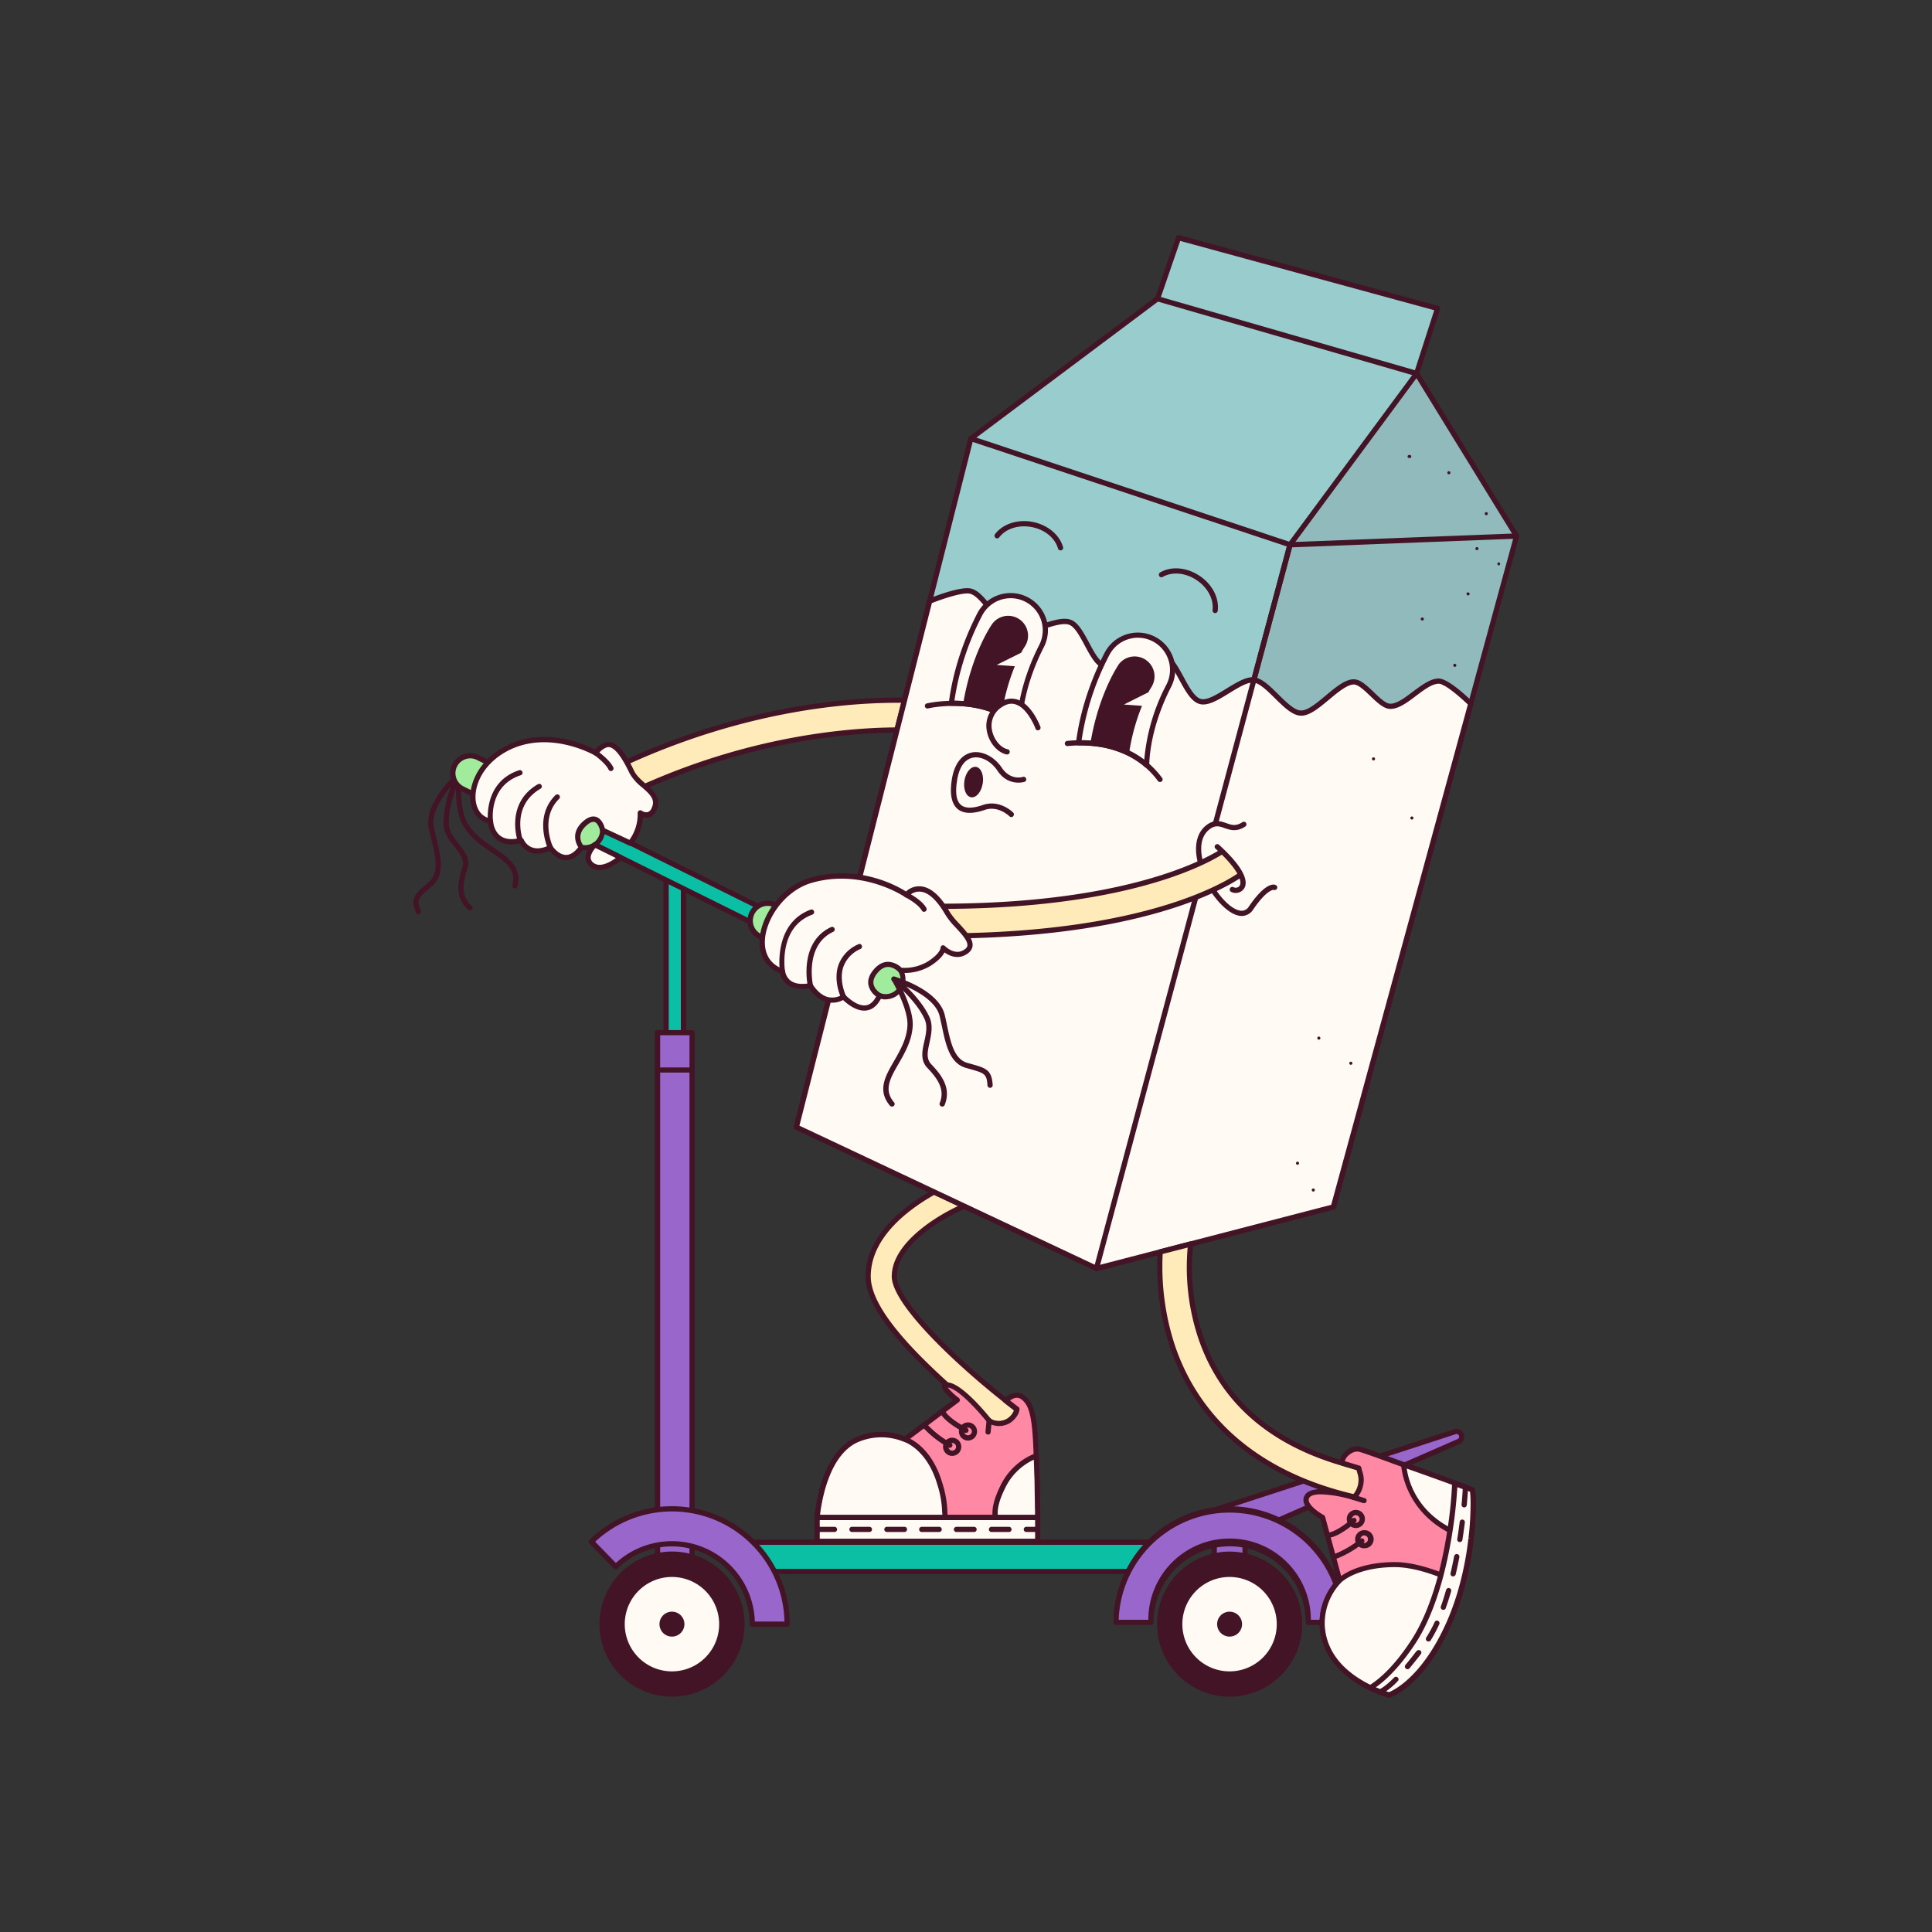 <svg xmlns="http://www.w3.org/2000/svg" width="3000" height="3000" fill="none"><rect width="100%" height="100%" fill="#333333" stroke="none"/><path fill="#FFEAB9" d="M1572.5 2229.1c-4.4 0-8.6-1.4-12.1-4-2.2-1.6-52.5-39.3-103.8-87-73.1-67.6-108.6-118.8-108.6-156 0-93 132.7-146.4 138.4-148.6a20.3 20.3 0 1 1 15 37.8c-31.4 12.5-112.8 56.6-112.8 110.9 0 44.1 114.7 149.6 196 210.4a20.3 20.3 0 0 1-12.1 36.6Z"/><path fill="#431426" d="M1572.5 2233.2c-5.3 0-10.4-1.7-14.6-4.9-2-1.5-52.6-39.4-104-87.2-74-68.6-110-120.6-110-159 0-95.8 135.4-150.2 141-152.4a24.4 24.4 0 1 1 18 45.3c-30.7 12.2-110.2 55-110.2 107.1 0 38.3 100.9 137.4 194.4 207.2a24.3 24.3 0 0 1-14.6 43.9ZM1494 1836c-2 0-4 .4-6 1.1-5.5 2.2-135.9 54.6-135.9 144.9 0 36 35.2 86 107.4 153 51 47.6 101.3 85.2 103.4 86.7a16.2 16.2 0 0 0 19.4-26c-76.4-57-197.6-165.6-197.6-213.7 0-56.6 83.2-102 115.2-114.6a16.2 16.2 0 0 0-6-31.4Z"/><path fill="#FF89A4" d="M1611.3 2356.3h-342.5c3.3-32.5 16.3-99.2 60.6-120a94.8 94.8 0 0 1 75.8-1.3l29.8-22.4 5.2-3.9 23.2-17.5 22.8-17.2s-31.1-23.8-15.1-23.4c21.3.5 61.9 56.8 61.9 56.8s15.7 7.2 31-.2c6.5-3.2 14.2-12 14.9-19l-16-13.5c7.1-4.5 16-20 32.6 2.9 10.5 14.3 12 45.1 13.4 83.1l.5 14.3c0 2 0 4 .3 6l.3 10.1v6.8c.3 8 .5 37.4.7 44.7l.1 5.1c.2 1.7 0 2.7.2 4.2l.3 4.4Z"/><path fill="#431426" d="M1611.3 2360.4h-342.5a4 4 0 0 1-3.9-2.8c-.1-.5-.2-1.1-.1-1.7 3-29.6 15.1-100.8 62.9-123.3a98.2 98.2 0 0 1 77-2.2l74.9-56.4c-12.9-10.4-18.5-18.2-16.8-23 .7-2.1 2.7-4.6 8.3-4.4 22 .5 61.2 48.7 67.6 56.6a25.3 25.3 0 0 0 23.5.5c5.6-3 10-7.8 12.2-13.7l-15.8-12.3a4 4 0 0 1 .3-6.6l2-1.4c7.5-5 23-15.5 38 5.4 10.8 15.2 12.6 44.8 14.1 85v.4l.5 14.3c0 2 0 4 .3 6v.3c0 3.3.2 6.6.3 9.8l.2 6.8c.2 4.9.3 17.5.5 28.5l.2 16.3.1 5.1c.2 1.6 0 2.9.2 4.2v4.4a4 4 0 0 1-1.2 3 4 4 0 0 1-2.8 1.2Zm-338-8.1h333.9V2347.7c0-1.6 0-3.2-.2-4.9 0-3 0-9.4-.2-16.5l-.4-28.4-.3-6.8-.3-9.8v-.3l-.2-6-.5-13.8v-.6c-1.4-37.6-3.2-67.5-12.6-80.8-9.5-13.4-17.2-9.7-24.2-5.2l13.3 10.3a4 4 0 0 1 1.5 3.6c-.8 9.1-9.5 18.7-17.1 22.4a33.3 33.3 0 0 1-32-1.4c-.4-.3-.8-.5-1-.9-11.7-14.7-45.1-52.8-61.3-54 5.1 6 10.9 11.5 17.2 16.1a4 4 0 0 1 1.6 3.3 4 4 0 0 1-1.6 3.2l-81 61a4 4 0 0 1-2 .9 4 4 0 0 1-2.2-.4 91.6 91.6 0 0 0-72.3 1.2c-42.8 20-55 86.3-58 112.4Z"/><path fill="#FFFAF4" d="M1467.8 2356.3h-199c3.3-32.4 16.3-99.2 60.6-120a94.6 94.6 0 0 1 75.8-1.3s31 13 54.2 68.8c4 9.8 6.7 42 8.4 52.5Z"/><path fill="#431426" d="M1467.8 2360.4h-199a4 4 0 0 1-3.9-2.8c-.1-.5-.2-1.1-.1-1.7 3-29.6 15.1-100.8 62.9-123.3a98.1 98.1 0 0 1 79.1-1.3c5 1.6 39.8 15 56.4 71.4 4.6 14.2 7.3 29 7.9 44 0 3 .3 6 .7 9a4 4 0 0 1 0 1.7 4 4 0 0 1-4 3Zm-194.5-8.1h190c0-1.7-.3-3.4-.4-5.2-.5-14.3-3-28.5-7.5-42.1-16.2-54.9-51-66-51.4-66l-1-.4a91.5 91.5 0 0 0-72 1.3c-42.4 20-54.5 86.3-57.7 112.4ZM1499.9 2225c-.7 0-1.3-.1-2-.4-34.4-18.2-38.2-30.4-38.6-32.7a4 4 0 0 1 3.3-4.6c1-.2 2 0 3 .6a4 4 0 0 1 1.7 2.4c.2.5 3.9 10.9 34.5 27.1a4 4 0 0 1 2 4.6 4 4 0 0 1-1.4 2.2c-.7.6-1.6.9-2.5.9ZM1475 2248.2c-.8 0-1.4-.2-2-.5a153.9 153.9 0 0 1-41.1-32.5 4 4 0 0 1-1-3 4 4 0 0 1 4.4-3.7c.5 0 1 .2 1.5.4.5.3 1 .6 1.3 1a148.5 148.5 0 0 0 38.8 30.6 4 4 0 0 1 1.6 5.4 4.2 4.2 0 0 1-3.6 2.3Z"/><path fill="#FFFAF4" d="M1611.3 2356.3h-65c3.1-10.4 7-41 11.4-49a101.5 101.5 0 0 1 51-46.6h.2l.5 14.3c0 2 0 4 .2 6 0 3.3.3 6.7.4 10v6.8c.3 8 .5 37.4.7 44.8l.1 5 .1 4.3c.2 1.4.4 3 .4 4.4Z"/><path fill="#431426" d="M1611.3 2360.4h-65.7a4 4 0 0 1-4-3.4c-2.2-13.3 1.7-29.8 12.5-51.4a101 101 0 0 1 52.6-48.5l.5-.2.4-.2a4 4 0 0 1 3.7.6c.5.4 1 .9 1.3 1.5.2.5.4 1 .4 1.6l.5 14.3c0 2 0 4 .3 6v.3c0 3.3.2 6.6.3 9.8l.2 6.9c.2 4.8.3 17.4.5 28.5l.2 16.2.1 5.1c.2 1.6 0 2.9.2 4.2v4.5a4 4 0 0 1-1.2 2.9c-.3.4-.8.7-1.3 1-.4.2-1 .3-1.5.3Zm-62-8.1h57.9V2347.7c0-1.6 0-3.2-.2-4.9 0-3 0-9.4-.2-16.5l-.4-28.4-.3-6.8-.3-9.8v-.3l-.2-6-.3-8.4a92.6 92.6 0 0 0-43.8 42.6c-9.1 18.2-13 32-12.2 43ZM1503.1 2236.9a14 14 0 1 1 0-28.2 14 14 0 0 1 0 28.2Zm0-20a6 6 0 0 0-5.6 4 5.8 5.8 0 0 0 .4 4.6 5.9 5.9 0 0 0 5.7 3.2 5.8 5.8 0 0 0 4-2.1 5.8 5.8 0 0 0 1.5-4.3 6 6 0 0 0-2.1-4 5.7 5.7 0 0 0-3.9-1.5ZM1478.7 2260.7a14.1 14.1 0 0 1-9.4-24.8 14.2 14.2 0 0 1 14.5-2.4 14.1 14.1 0 0 1-5.1 27.2Zm0-20a5.8 5.8 0 0 0-4.5 2c-.5.7-1 1.4-1.2 2a6 6 0 0 0 .4 4.6 6 6 0 0 0 3.5 3 6 6 0 0 0 4.5-.4 6 6 0 0 0-2.7-11.3ZM1534.3 2227.5h-.5c-.5 0-1-.2-1.5-.4a4 4 0 0 1-2-2.4l-.1-1.6 1.7-17.4a4 4 0 0 1 1.4-2.7 4.2 4.2 0 0 1 3-1 4.2 4.2 0 0 1 2.8 1.5l.7 1.4c.2.5.3 1 .2 1.6l-1.7 17.4a4 4 0 0 1-4 3.7Z"/><path fill="#FFFAF4" d="M1611.3 2356.3h-342.5v37h342.5v-37Z"/><path fill="#431426" d="M1611.3 2397.4h-342.5a4 4 0 0 1-4-4v-37a4 4 0 0 1 4-4.1h342.5a4 4 0 0 1 4 4v37a4 4 0 0 1-4 4Zm-338.4-8.1h334.4v-28.9h-334.4v28.9Z"/><path fill="#431426" d="M1611.3 2378.9h-17.6a4 4 0 0 1 0-8.1h17.6a4 4 0 0 1 0 8.1Zm-44.7 0h-27a4 4 0 0 1 0-8.1h27a4.1 4.1 0 0 1 4.1 4 4 4 0 0 1-4 4.1Zm-54.1 0h-27a4 4 0 0 1-3-7 4 4 0 0 1 3-1.1h27a4 4 0 0 1 0 8.1Zm-54.2 0h-27a4 4 0 0 1 0-8.1h27a4 4 0 0 1 0 8.1Zm-54.1 0h-27a4 4 0 0 1 0-8.1h27a4 4 0 0 1 2.9 7 4 4 0 0 1-3 1.1Zm-54.2 0h-27a4.1 4.1 0 0 1-4.1-4 4 4 0 0 1 4-4.1h27.1a4 4 0 0 1 0 8.1Zm-54.1 0h-27.1a4 4 0 0 1-2.9-7 4 4 0 0 1 2.9-1.1h27a4 4 0 0 1 0 8.1Z"/><path fill="#FFEAB9" d="M971.6 1232.5a23 23 0 0 1-9.8-43.9c260.4-122.4 473.2-100.1 482.2-99.1a23 23 0 0 1-5.2 45.8c-2.5-.3-209.7-21.5-457.5 95a23 23 0 0 1-9.7 2.2Z"/><path fill="#431426" d="M971.6 1236.5a27 27 0 0 1-11.5-51.5c261.6-123 475.5-100.5 484.4-99.5a27.2 27.2 0 0 1 21.6 40.5 27.1 27.1 0 0 1-27.8 13.3c-2-.3-208.5-21.4-455.3 94.8a27.1 27.1 0 0 1-11.4 2.4Zm420.7-145.2c-79.3 0-241.5 13-428.8 101a19 19 0 1 0 16.2 34.3c248.8-117 457.6-95.7 459.6-95.4a19 19 0 0 0 4.3-37.5c-17-1.7-34.2-2.5-51.3-2.4Z"/><path fill="#9CC" d="m2355 832.4-67.8 248.1-216.8 793.6-367.8 95.5-466.1-219.4 207-816.9 64-252.4 290-217.1L1830 369 2232.3 479l-32.5 101 155.1 252.4Z"/><path fill="#431426" d="M1702.6 1973.7c-.6 0-1.2-.2-1.7-.4l-466.1-219.5a4 4 0 0 1-2.2-4.6l271-1069.3a4 4 0 0 1 1.5-2.2L1794 461.3l32.2-93.5a4 4 0 0 1 4.9-2.7L2233.4 475a4 4 0 0 1 2.7 5.1l-32 99.2 154.2 250.9a4 4 0 0 1 .5 3.1l-284.4 1041.9a4.2 4.2 0 0 1-3 2.9l-367.8 95.6h-1Zm-461.3-225.8 461.7 217.4 364.1-94.5L2350.6 833l-154.4-251a4 4 0 0 1-.4-3.3l31.3-97-394.5-107.6-31.3 91a4 4 0 0 1-1.5 2l-288.7 216.2L1241.3 1748Z"/><path fill="#431426" d="M1702.6 1973.7h-1a4.1 4.1 0 0 1-3-5l300.6-1123.9c.1-.5.4-1 .7-1.4l193-261-396.7-114.6a4 4 0 1 1 2.3-7.8L2200.9 576a4 4 0 0 1 2.7 2.6 4 4 0 0 1-.6 3.8l-196.1 265.3-300.4 1122.9a4 4 0 0 1-4 3Z"/><path fill="#431426" d="M2003.2 850a4 4 0 0 1-1.3-.2l-495.7-165a4 4 0 1 1 2.7-7.7l494.9 164.7 351-13.5a4 4 0 0 1 .3 8.1L2003.4 850h-.2Z"/><path fill="#431426" d="m2199.8 580-196.6 265.8-300.6 1123.8 367.8-95.5L2355 832.4 2199.8 580Z" opacity=".1"/><path fill="#FFFAF4" d="M2283.8 1092.8 2070.4 1874l-367.8 95.5-466.1-219.4 207-816.9s48.1-19.7 64-15.3c22 6 43.6 56.5 65.3 63.3 21.8 6.8 68.1-23.2 89.2-15 19.6 7.8 31.7 59.3 51.4 67 22 8.8 71.6-24 93.8-15.4 21.2 8 34.6 65.4 56.6 71.2 22 5.9 61-36 83.2-33.3 22.3 2.7 50.4 50.5 72.6 51.4 24 1 59-49.2 83.1-48.4 16.9.6 39 37.4 55.8 38 23.2.7 52.6-39.6 75.8-39.2 14.4.3 49.5 35.2 49.5 35.2Z"/><path fill="#431426" d="M1702.6 1973.7c-.6 0-1.2-.2-1.7-.4l-466.1-219.5a4 4 0 0 1-2.2-4.6l207-816.9a4 4 0 0 1 .9-1.6 4 4 0 0 1 1.5-1c5-2.1 49.9-20.2 66.6-15.6 12.4 3.4 23.5 18 35.2 33.3 10.2 13.3 20.7 27.1 30.2 30 9.5 3 25.4-2.4 41-7.6 18.7-6.1 36.3-12 48.4-7.2 11.2 4.4 19.2 19.5 27.8 35.4 7.4 14 15.1 28.3 23.5 31.7 9.8 3.8 27.3-2.1 44.3-7.9 19-6.4 37-12.4 49.5-7.7 11.7 4.6 20.3 20.3 29.4 37 8.4 15.6 17.2 31.6 26.8 34.2 9.7 2.5 25-7 40-16.3 15.8-9.6 30.6-18.7 42.8-17.3 12 1.4 24.6 13.7 37.7 26.7 12.2 12 24.7 24.4 34.5 24.8 10.5.6 25-11.6 38.9-23.2 15.8-13.2 30.7-25.7 44.2-25.2 10 .4 20 10 30.5 20 8.6 8.3 18.3 17.7 25.2 17.9 10.3.4 23.1-9.4 35.5-18.8 13.6-10 27.3-20.5 40.3-20.3 15.6.3 48.7 32.5 52.3 36.3.5.5.9 1.1 1 1.8.3.7.3 1.4 0 2.1l-213.2 781.4a4 4 0 0 1-3 2.8l-367.8 95.7h-1Zm-461.3-225.8 461.7 217.4 364.1-94.5 212.2-776.8c-13.6-13-36.1-32.2-45-32.3-10.2-.2-23 9.4-35.3 18.7-13.5 10.3-27.6 20.8-40.6 20.4-10-.3-20-9.9-30.6-20-8.6-8.2-18.3-17.6-25.2-17.9-10.2-.3-24.7 11.7-38.6 23.3-15.9 13.2-30.8 25.8-44.5 25.1-13-.6-26-13.5-39.8-27-11.6-11.5-23.6-23.3-33-24.4-9.5-1-23.7 7.7-37.5 16.2-17.2 10.6-33.5 20.6-46.4 17.1-13-3.4-22.2-20.3-31.9-38-8.1-14.8-16.2-29.9-25.1-33.4-9.7-3.7-27.1 2.2-44 7.9-19.3 6.4-37.4 12.5-49.9 7.6-11.2-4.4-19.2-19.5-27.7-35.3-7.5-14-15.2-28.4-23.7-31.7-9.3-3.7-26.3 1.9-42.7 7.3-17.7 5.9-34.3 11.4-46 7.7-11.8-3.7-22.8-17.8-34.3-32.8-10.4-13.7-21.2-27.8-31-30.5-11.4-3-45.1 8.8-59.5 14.5L1241.3 1748Z"/><path fill="#431426" d="M2038.8 1850.2a2.4 2.4 0 1 0 0-4.7 2.4 2.4 0 0 0 0 4.7ZM2047.9 1614.4a2.4 2.4 0 1 0 0-4.8 2.4 2.4 0 0 0 0 4.8ZM2097.6 1653.4a2.4 2.4 0 1 0 0-4.8 2.4 2.4 0 0 0 0 4.8ZM2014.3 1808.6a2.4 2.4 0 1 0 0-4.7 2.4 2.4 0 0 0 0 4.7ZM2192.4 1272.6a2.4 2.4 0 1 0 0-4.8 2.4 2.4 0 0 0 0 4.8ZM2132.8 1180.8a2.4 2.4 0 1 0 0-4.8 2.4 2.4 0 0 0 0 4.8ZM2241.4 1063.8c1.3 0 2.3-1 2.3-2.4a2.4 2.4 0 1 0-2.3 2.4ZM2279.6 924.6a2.4 2.4 0 1 0 0-4.8 2.4 2.4 0 0 0 0 4.8ZM2327 878a2.4 2.4 0 1 0 0-4.8 2.4 2.4 0 0 0 0 4.7ZM2208.5 963.6a2.4 2.4 0 1 0 0-4.8 2.4 2.4 0 0 0 0 4.8ZM2259 1035.5a2.4 2.4 0 1 0 0-4.8 2.4 2.4 0 0 0 0 4.8ZM2188.6 711.2a2.4 2.4 0 1 0 0-4.7 2.4 2.4 0 1 0 0 4.7ZM2249.8 736.5a2.4 2.4 0 1 0 0-4.8 2.4 2.4 0 0 0 0 4.8ZM2307.9 800a2.4 2.4 0 1 0 0-4.8 2.4 2.4 0 0 0 0 4.8ZM2293.4 854.3a2.4 2.4 0 1 0 0-4.8 2.4 2.4 0 0 0 0 4.8ZM1702.6 1973.7h-1a4 4 0 0 1-1.5-.8 4 4 0 0 1-1.5-2.7v-1.5l300.6-1123.9a4 4 0 0 1 5-2.9 4 4 0 0 1 2.9 5l-300.6 1123.9a4 4 0 0 1-3.9 2.9ZM649.6 1419.5a4 4 0 0 1-3.7-2.5c-9-22-1.8-28.4 15.9-44l4.6-4c15.9-14.1 9.8-39.3 3.3-66-1.3-5.3-2.7-10.7-3.9-16.3-8.4-39.5 41.7-85 43.8-87a4 4 0 0 1 5.2-.2 4 4 0 0 1 1.2 5c-.2.5-20.2 42.2-19.1 75 .4 11.5 8 21 15.2 30.4 9.2 11.6 18.7 23.6 13.6 39.1-7.8 23.8-9.7 42.7 6.2 57.4a4.1 4.1 0 0 1 1.7 2.9 4 4 0 0 1-7.1 3c-20.2-18.6-16-42.6-8.5-65.8 3.7-11.3-3.7-20.7-12.3-31.6-7.7-9.8-16.5-21-17-35a169 169 0 0 1 11.6-58.7c-13.7 16-31.3 41.7-26.6 63.8l3.8 16.2c6.8 27.8 13.8 56.5-5.7 73.9l-4.7 4.1c-17.4 15.3-20.6 18-13.7 34.7a4 4 0 0 1-2.2 5.4c-.5.2-1 .2-1.6.2Z"/><path fill="#431426" d="m799.6 1379.6-1-.1a4 4 0 0 1-3-5c6.4-24.4-10.8-36.1-32.5-51-16.2-11.2-35-23.8-45.6-44.5-13-25-9.3-74.5-9.1-76.5a4 4 0 0 1 4.3-3.8 4 4 0 0 1 3.7 4.4c0 .5-3.7 49.3 8.1 72.2 9.8 18.8 26.7 30.3 43 41.5 22.5 15.4 43.7 29.8 36 59.8a4.1 4.1 0 0 1-4 3Z"/><path fill="#0BBFA4" d="M1800.8 2394.6h-644v45.6h644v-45.6ZM1061.3 1356.3h-27v328.9h27v-328.9Z"/><path fill="#431426" d="M1061.3 1689.3h-27a4 4 0 0 1-4-4v-329a4 4 0 0 1 4-4h27a4 4 0 0 1 4 4v328.9c0 .5 0 1-.2 1.5s-.5 1-.9 1.4a4 4 0 0 1-3 1.2Zm-22.9-8h18.8v-321h-18.8v321Z"/><path fill="#96C" d="M1074.6 1603.4H1021v829.1h53.6v-829Z"/><path fill="#431426" d="M1074.7 2436.7H1021a4 4 0 0 1-2.9-1.2 4 4 0 0 1-1.2-3v-829a4 4 0 0 1 4-4h53.8a4 4 0 0 1 4 4v829a4 4 0 0 1-2.5 3.8 4 4 0 0 1-1.5.3Zm-49.6-8.2h45.5v-821h-45.5v821ZM1800.8 2444.2h-644a4 4 0 0 1-4.2-4v-45.6a4 4 0 0 1 4.1-4h644.1a4 4 0 0 1 4 4v45.6a4 4 0 0 1-4 4Zm-640-8h636v-37.4h-636v37.3Z"/><path fill="#96C" d="m1907 2394.6-17-51.5 369.2-120a8 8 0 0 1 9.8 4.7 8.1 8.1 0 0 1-3.8 10.3l-358.1 156.5Z"/><path fill="#431426" d="M1907 2398.8c-.5 0-1-.2-1.6-.4a4.3 4.3 0 0 1-2.2-2.4l-17-51.5a4 4 0 0 1 1.3-4.4c.4-.3.9-.6 1.4-.7l369-120a12.1 12.1 0 0 1 15 7 12.3 12.3 0 0 1-5.8 15.5l-358.3 156.5c-.5.2-1.1.3-1.7.3Zm-11.8-53 14.3 43.4 354.1-154.8c.5-.2.9-.5 1.2-.9a3.7 3.7 0 0 0 .6-4.2c-.1-.5-.4-1-.8-1.3a3.8 3.8 0 0 0-4.2-1l-365.2 118.9Z"/><path fill="#96C" d="M1933.3 2368.3h-47.9v66.5h48v-66.5Z"/><path fill="#431426" d="M1933.3 2438.8h-47.9a4 4 0 0 1-4-4v-66.5a4.1 4.1 0 0 1 4-4h48c1 0 2 .3 2.8 1.1a4 4 0 0 1 1.2 2.9v66.5a4 4 0 0 1-4 4Zm-43.8-8h39.8v-58.5h-39.8v58.4Z"/><path fill="#431426" d="M1909.3 2630.5a108.5 108.5 0 1 0 0-217 108.5 108.5 0 0 0 0 217Z"/><path fill="#431426" d="M1909.4 2634.6a112.6 112.6 0 1 1 0-225.3 112.6 112.6 0 0 1 0 225.3Zm0-217.1a104.4 104.4 0 1 0 0 208.8 104.4 104.4 0 0 0 0-208.8Z"/><path fill="#96C" d="M2085.7 2519.2h-54.1a122 122 0 0 0-209.3-87.5 122.3 122.3 0 0 0-35.1 87.5H1733a176.3 176.3 0 0 1 352.7 0Z"/><path fill="#431426" d="M2085.7 2523.3h-54.1a4.1 4.1 0 0 1-4.1-4 118 118 0 1 0-236.3 0 4 4 0 0 1-4 4H1733a4 4 0 0 1-4-4 180.4 180.4 0 0 1 360.8 0 4 4 0 0 1-4.1 4Zm-50.2-8.1h46a172.3 172.3 0 0 0-344.4 0h46a126.2 126.2 0 0 1 252.4 0Z"/><path fill="#FFFAF4" d="M1909.3 2599.3a77.3 77.3 0 1 0 0-154.7 77.3 77.3 0 0 0 0 154.7Z"/><path fill="#431426" d="M1909.4 2603.3a81.4 81.4 0 1 1-.3-162.8 81.4 81.4 0 0 1 .3 162.8Zm0-154.6a73.3 73.3 0 1 0-.3 146.6 73.3 73.3 0 0 0 .3-146.6Z"/><path fill="#431426" d="M1909.3 2541.3a19.3 19.3 0 1 0 0-38.7 19.3 19.3 0 0 0 0 38.7ZM1043.4 2630.5a108.5 108.5 0 1 0 0-217 108.5 108.5 0 0 0 0 217Z"/><path fill="#431426" d="M1043.5 2634.6a112.7 112.7 0 1 1 0-225.4 112.7 112.7 0 0 1 0 225.4Zm0-217.1a104.4 104.4 0 1 0-.2 208.9 104.4 104.4 0 0 0 .2-209Z"/><path fill="#96C" d="M1222.3 2522H1168a124.5 124.5 0 0 0-211.8-89.2l-37.9-38.7a178.7 178.7 0 0 1 303.8 127.8Z"/><path fill="#431426" d="M1222.3 2526H1168a4 4 0 0 1-2.9-1.2 4.1 4.1 0 0 1-1.2-2.9 120.6 120.6 0 0 0-205-86.2 4 4 0 0 1-5.7 0l-37.9-38.8a4 4 0 0 1-.9-4.4c.2-.5.5-1 .9-1.3a182.9 182.9 0 0 1 311 130.7c0 1.1-.5 2.2-1.3 3a4 4 0 0 1-2.8 1.1Zm-50.2-8.1h46A174.7 174.7 0 0 0 924.2 2394l32.1 33a128.8 128.8 0 0 1 215.8 90.8Z"/><path fill="#FFFAF4" d="M1043.4 2599.3a77.3 77.3 0 1 0 0-154.7 77.3 77.3 0 0 0 0 154.7Z"/><path fill="#431426" d="M1043.4 2603.3a81.4 81.4 0 1 1 0-162.8 81.4 81.4 0 0 1 0 162.8Zm0-154.6a73.3 73.3 0 1 0 0 146.6 73.3 73.3 0 0 0 0-146.6Z"/><path fill="#431426" d="M1043.4 2541.3a19.3 19.3 0 1 0 0-38.7 19.3 19.3 0 0 0 0 38.7Z"/><path fill="#0BBFA4" d="M1375.1 1534.3c-2 0-4.1-.5-6-1.5l-632.5-314a13.6 13.6 0 0 1 12-24.4l632.6 314a13.5 13.5 0 0 1-6 25.7v.2Z"/><path fill="#431426" d="M1375.1 1538.3c-2.7 0-5.4-.6-7.8-1.8l-632.5-314.1a17.6 17.6 0 0 1-8-23.6 17.6 17.6 0 0 1 23.8-7.7l632.4 314.1a17.6 17.6 0 0 1-7.8 33.4v-.3Zm-632.4-341.1a9.5 9.5 0 0 0-4.2 18l632.4 314a9.5 9.5 0 0 0 8.5-17l-632.5-314c-1.3-.6-2.8-1-4.2-1Z"/><path fill="#A1EB9D" d="M1375.1 1547.8a27 27 0 0 1-12-2.8l-183.3-91a27.1 27.1 0 0 1 24-48.5l183.4 91a27 27 0 0 1-12 51.4ZM908.7 1316.3a27 27 0 0 1-12-2.8L718 1224.8a27 27 0 1 1 24-48.5l178.5 88.6a27 27 0 0 1-12 51.5v-.1Z"/><path fill="#431426" d="M1375.1 1551.9a31 31 0 0 1-13.8-3.3l-183.3-91a31.1 31.1 0 1 1 27.7-55.8l183.3 91a31.2 31.2 0 0 1-13.9 59ZM1192 1406.7a22.8 22.8 0 0 0-18.2 9 23 23 0 0 0 8 34.6l183.3 91a23.1 23.1 0 0 0 30.8-10.3 23.2 23.2 0 0 0-3.2-25.4c-2-2.3-4.4-4.1-7.1-5.5l-183.5-91a22.8 22.8 0 0 0-10.1-2.4ZM908.7 1320.3a31 31 0 0 1-13.9-3.2l-178.5-88.7a31.1 31.1 0 1 1 27.7-55.7l178.5 88.6a31.2 31.2 0 0 1-13.8 59Zm-178.5-142.7a23.3 23.3 0 0 0-18.2 9 23 23 0 0 0 8 34.6l178.4 88.6a22.7 22.7 0 0 0 24.6-2.5 23 23 0 0 0-4.1-38.7L740.4 1180a23 23 0 0 0-10.2-2.4ZM1074.7 1665.5H1021a4 4 0 0 1-2.9-1.2 4 4 0 0 1-1.2-2.8 4 4 0 0 1 4-4h53.8a4 4 0 0 1 0 8Z"/><path fill="#431426" d="m1463 1718.3-1.5-.3a4 4 0 0 1-1.3-.9 4 4 0 0 1-1.3-3c0-.5.1-1 .4-1.5 8-20.1-2-36.3-19.3-54.4-11.3-11.8-8-26.8-4.7-41.2 2.6-11.5 5.2-23.5.6-34-13.3-30-49.4-59-49.8-59.2a4 4 0 0 1 3.7-7.1c2.7.8 67.7 20 77.2 59.3a528 528 0 0 1 3.6 16.5c5.7 26.8 11.1 52 31.6 58l5.9 1.6c22.6 6.4 32 9 33.3 32.7a4 4 0 0 1-6.7 3.3 4 4 0 0 1-1.4-2.8c-1-18-5-19-27.4-25.4l-6-1.7c-25.2-7.1-31.3-36-37.2-64l-3.6-16.3c-5.4-22-32.4-37.5-51.7-46 12 11.7 27.7 29.3 36 47.8 5.6 12.9 2.6 26.7 0 39-3 13.5-5.7 25.1 2.6 33.8 16.9 17.6 31.1 37.4 21 63a4.1 4.1 0 0 1-4 2.8Z"/><path fill="#431426" d="M1385 1718.3c-.6 0-1.2-.2-1.7-.4a4 4 0 0 1-1.4-1c-20-23.7-7.2-45.9 6.4-69.4 9.9-17.2 20.1-35 20.8-56.1.8-25.9-23.7-68.2-24-68.6-.2-.5-.4-1-.4-1.5a4 4 0 0 1 2-4.1 4 4 0 0 1 3.1-.4 4 4 0 0 1 2.5 2c1 1.8 25.9 44.8 25 73-.8 23.1-12 42.6-21.9 59.8-13.2 22.8-23.5 40.8-7.2 60a4 4 0 0 1-.5 5.8 4 4 0 0 1-2.7.9Z"/><path fill="#FFEAB9" d="M2129.3 2306.9a23 23 0 0 1-26.2 17.4l-1.4-.3c-181.4-42.5-253-150.3-281-233.2a393 393 0 0 1-19.2-147l47.3-12.2c-5.2 48.7.1 98 15.5 144.4 33.1 98.2 108.7 164.5 224.8 197.2a504 504 0 0 0 23 6 23 23 0 0 1 17.3 27.7Z"/><path fill="#431426" d="M2107 2328.7c-1.6 0-3.1-.1-4.6-.4-.7 0-1.2-.2-1.6-.3-183.4-43-255.7-152-284-236a398.7 398.7 0 0 1-19.3-148.3 4 4 0 0 1 3-3.7l47.3-12.3a4 4 0 0 1 3.7 1 4.1 4.1 0 0 1 1.4 3.5c-5.2 48 0 96.7 15.3 142.6 32.5 96.8 107.3 162.3 222 194.6 7 2 14.4 3.9 22.8 5.8a27 27 0 0 1-6 53.5Zm-301.6-381.6c-2.4 48.3 4 96.5 19.1 142.4 27.7 82 98.5 188.5 278.1 230.7l1 .2a19 19 0 0 0 7.7-37.1c-8.6-2-16.2-4-23.2-6-117.5-33-194.1-100.3-227.6-199.8a348.6 348.6 0 0 1-16.3-140.3l-38.8 10Z"/><path fill="#FF89A4" d="M2080.2 2454a94.8 94.8 0 0 0-27 70.8c3 52.3 45 81.6 74.7 95.9h.3l3.7 1.7c8 3.7 16.2 6.8 24.7 9.3h.2s51-15.8 93.5-112.5a404.4 404.4 0 0 0 20.6-59.6 490.4 490.4 0 0 0 13.3-71.2v-.4a482.8 482.8 0 0 0 3.2-50.5 147.7 147.7 0 0 0-1-23.6v-.2l-.3-.2-.4-.3c-2.3-1.5-14-5.2-26.6-10l-2-.8-2.7-1-3.6-1.3-6.9-2.8-10.8-4a5095 5095 0 0 0-53.3-19.2c-35.8-12.9-50-18.5-67-23.8-15.4-4.7-30.5 12.5-29 20.9l26 8c1.7 7.3 3.3 9.5 3.8 16.8 1.2 17-11.3 28.9-11.3 28.9s-65-19.8-73.4-.2c-6.3 14.7 24.8 31 24.8 31l7.5 27.7 7.6 28 11.4 42.6Z"/><path fill="#431426" d="M2156.8 2636a5 5 0 0 1-1 0l-.5-.3c-8.6-2.4-17-5.6-25-9.3l-1-.5-2.8-1.3-.4-.2c-27.2-13.1-73.7-43.3-77-99.2a98.4 98.4 0 0 1 26.6-72.3l-25.5-94c-7.1-4.1-32-19.4-25-35.5 8.8-20.5 60.2-7.3 75.8-2.7a34.8 34.8 0 0 0 8.5-24c-.2-3.3-.9-6.7-2-9.9l-1-3.8-23.8-7.5c-.7-.2-1.3-.7-1.8-1.2-.4-.6-.8-1.2-.9-2-1-5.4 2.7-13 9.2-18.9 7.6-6.8 16.7-9.2 24.9-6.6a792 792 0 0 1 38.8 13.5l28 10.2h.4c20.3 7.2 38.2 13.7 53.4 19.3l6.3 2.4 4.4 1.6 7 2.7 2.4 1 1.2.4 2.5 1 .7.2 1.4.6 14 5c4.6 1.5 9 3.2 13.4 5.4l.4.3.5.4 1 1 .4 1 .1.5a139.8 139.8 0 0 1 1.2 25.1c-.1 16.9-1.2 33.7-3.1 50.4v.4l-1.3 10.6c-2.8 20.7-6.9 41.1-12.2 61.2a410.8 410.8 0 0 1-20.8 60c-42.8 97.3-93.9 114.1-96 114.8a4 4 0 0 1-1.4.1Zm-105.6-315.6c-9.5 0-16.7 1.8-18.6 6.2-3.6 8.5 13.9 21.1 23 26a3.9 3.9 0 0 1 2 2.5l26.5 97.8v.7a4.1 4.1 0 0 1-1.3 3.4c-.3.2-28.2 26.5-25.8 67.7 2.8 49 41 77.3 72.5 92.4l.4.2 2.6 1.1 1 .5a171 171 0 0 0 23 8.7c7.4-2.9 52.2-23.8 90-109.8 8.3-19 15.1-38.7 20.4-58.8a486.1 486.1 0 0 0 13.2-70.7h4l-3.7-.4c1.9-16.5 2.9-33 3-49.7v-.4c.2-7.1 0-14.2-.7-21.3-2-.9-6.7-2.5-10.8-4l-14.3-5.2-1.3-.6-.7-.2-2.7-1-1-.4-2.5-1-6.9-2.6-4.4-1.7-6.3-2.3-53-19.2h-.4c-11.4-4-20.6-7.5-28.4-10.3-16.8-6.1-27-9.8-38.4-13.4-7.8-2.4-14.6 2.8-17.2 5-2.9 2.4-5 5.6-6.3 9.2l23 7a4 4 0 0 1 2.7 3c.5 2.3 1 4 1.5 5.7 1.3 3.7 2 7.7 2.3 11.7a43.5 43.5 0 0 1-12.5 32 4.2 4.2 0 0 1-4 1 189.4 189.4 0 0 0-49.8-8.8Z"/><path fill="#FFFAF4" d="M2127.9 2620.8h.3l3.7 1.7a171 171 0 0 0 24.7 9.2h.2s51-15.7 93.5-112.4a404.2 404.2 0 0 0 20.6-59.6c-9.6-3.5-61.3-31-106.7-30.5-60.4.6-84 24.6-84 24.6a94.7 94.7 0 0 0-27 70.8c3 52.6 45 81.9 74.7 96.2Z"/><path fill="#431426" d="M2156.8 2636a5 5 0 0 1-1 0l-.5-.3c-8.6-2.4-17-5.6-25-9.3l-1-.5-2.8-1.3h-.3c-27.4-13.2-73.8-43.6-77-99.3a98 98 0 0 1 28.4-74l.1-.2c3.2-3 28-24.9 86.7-25.5 38.9-.4 82.1 19.2 100.6 27.5l7.6 3.3c.9.4 1.6 1 2 1.9.5.8.6 1.8.4 2.7a412 412 0 0 1-20.8 60c-42.8 97.3-93.9 114.1-96 114.8a4 4 0 0 1-1.4.1Zm-27-19 .4.2 2.5 1.1 1 .5a173 173 0 0 0 23.1 8.7c7.3-3 52.2-23.8 90-109.8 7.8-18 14.3-36.5 19.4-55.4l-4.6-2.1c-17.8-8.1-59.3-26.8-96.2-26.8h-1c-58 .6-81 23.2-81.3 23.4a91.6 91.6 0 0 0-26 67.7c3 49.1 41 77.3 72.5 92.5h.2ZM2062.2 2388l-1.8-.2a4 4 0 0 1-1.4-7.2 4 4 0 0 1 2.8-.8c.6 0 11.7.4 38-22 .8-.6 1.8-1 3-.9a4 4 0 0 1 3.6 4.4c0 1-.6 2-1.4 2.8-25 21.3-38 23.8-42.8 23.8ZM2070.5 2422.2c-1 0-2-.4-2.7-1a4 4 0 0 1-.9-5.2 4 4 0 0 1 2.3-1.8 148 148 0 0 0 42.8-24.6 4 4 0 0 1 5.2 6.3 154 154 0 0 1-46.7 26.3Z"/><path fill="#FFFAF4" d="M2284.1 2389.8c6.5-47.7 3.3-73.3 2.1-75.8-1.2-2.5-59-22.6-106.4-39.5 0 0-2.6 78.2 104.3 115.3Z"/><path fill="#431426" d="m2283 2393-1-.1c-102.5-30.6-106.2-117.4-106.3-118.3a4.2 4.2 0 0 1 1.9-3.5 4 4 0 0 1 3.6-.4l23.8 8.4c80 28.5 83.5 30.3 84.9 33.2 2 4.2 3.3 32-2.8 77.2a4 4 0 0 1-.5 1.7 4 4 0 0 1-3.5 1.9Zm-98.6-112.6c2.7 19.2 17 77.9 95.3 103.3 5.2-40.9 3.8-62.3 3-67.2-7.3-3.7-47.6-18-80.4-29.8l-17.9-6.3Z"/><path fill="#FFFAF4" d="M2127.9 2620.8h.3c9.2 4.1 18.7 7.8 28.4 11h.2s51-15.8 93.5-112.5a404.2 404.2 0 0 0 20.6-59.6 491 491 0 0 0 13.3-71.2v-.4a483 483 0 0 0 3.2-50.5 147.7 147.7 0 0 0-1-23.6v-.2l-.3-.3-.4-.2c-2.3-1.5-14-5.2-26.6-10a622.3 622.3 0 0 1-7.7 74.4 688 688 0 0 1-14.8 71c-9.5 35.5-22.9 71.3-41.5 100.1-30 45.7-54 63.4-67.2 72Z"/><path fill="#431426" d="M2156.8 2636a5 5 0 0 1-1 0l-.5-.3c-6-2-17.5-6-28.8-11l-.5-.3a4 4 0 0 1-.3-7c8.4-5.4 34-21.7 66-71 16.2-25 30-58.3 41-98.8a683.8 683.8 0 0 0 14.6-70.8v-.3c4-24 6.4-48.4 7.5-72.8a4.1 4.1 0 0 1 1.7-3.3 4.1 4.1 0 0 1 3.7-.5l14 5.1c4.7 1.4 9.1 3.2 13.4 5.3l.5.3.5.5c.3.3.7.6.9 1l.4 1 .2.5a139.9 139.9 0 0 1 1.2 25 485 485 0 0 1-3.1 50.5v.4l-1.3 10.6a496.9 496.9 0 0 1-12 61 410.8 410.8 0 0 1-20.7 60c-42.8 97.2-93.9 114-96 114.7a4 4 0 0 1-1.4.1Zm-20.4-16c8 3.3 15.7 6 20.3 7.6 7.6-3 52.3-24.2 90-109.8a400 400 0 0 0 20.3-58.9 488.2 488.2 0 0 0 13.2-70.6h4.1l-4-.4c2-16.5 3-33 3.2-49.7v-.4c.1-7-.1-14.2-.8-21.3-2-.9-6.7-2.5-10.8-4l-9-3.2a701.2 701.2 0 0 1-7.5 69.1c-3.7 24-8.6 47.8-14.8 71.2-11.2 41.3-25.3 75.3-42 101.2-27.3 41.7-50.1 60.6-62.2 69.2ZM2105.3 2372.7a14.1 14.1 0 0 1-14-12.8 14.1 14.1 0 1 1 15.4 12.8h-1.4Zm-6-13.5a5.9 5.9 0 0 0 4.2 5.2c.8.2 1.6.3 2.3.2a5.9 5.9 0 0 0 5.4-5.3 6 6 0 0 0-6.4-6.5 6 6 0 0 0-5.5 6.4ZM2118.3 2404.2a14 14 0 0 1-14-12.8 14.1 14.1 0 0 1 15.4-15.3 14 14 0 0 1-1.4 28Zm0-20h-.6a6 6 0 0 0-4 9.6 6 6 0 0 0 9.2 0 6 6 0 0 0 .6-6.5 5.8 5.8 0 0 0-5.2-3v-.2ZM2117.5 2334l-1.2-.1-15.3-4.8a4 4 0 0 1-1.4-.7 4 4 0 0 1-.6-5.9 4 4 0 0 1 1.2-1 4 4 0 0 1 3.2-.2l15.3 4.8a4 4 0 0 1-1.2 8Z"/><path fill="#431426" d="M2146.8 2629.2a4 4 0 0 1-3.8-5.7c.4-.8 1-1.5 1.8-2 3.5-1.9 9.8-6.3 19.8-16.4a4 4 0 0 1 3-1.4 4 4 0 0 1 3.7 5.7 106 106 0 0 1-22.6 19.2 4 4 0 0 1-2 .6Zm38.8-37.3c-1 0-2-.3-2.7-1a4.1 4.1 0 0 1-.5-5.7c5.4-6.3 10.8-13.3 16.8-21l1.2-1a4 4 0 0 1 5.3 6c-6 7.7-11.7 14.9-17 21.3a4 4 0 0 1-3 1.4Zm32.7-43a4 4 0 0 1-3.5-6.3 214.2 214.2 0 0 0 13.4-24.8l1.4-1a4 4 0 0 1 5.1 5.7c-3.8 8.4-8.1 16.6-13 24.4a4 4 0 0 1-3.3 2h-.1Zm22.9-49.1c-.5 0-1 0-1.3-.2a4 4 0 0 1-2.5-5.2 393 393 0 0 0 8.1-25.6c.3-1 1-1.9 2-2.4a4 4 0 0 1 5.8 4.7c-2.7 9.1-5.4 17.9-8.4 26-.2.8-.7 1.5-1.4 2a4 4 0 0 1-2.3.7Zm15.1-52h-.9c-1-.3-2-1-2.5-1.9a4 4 0 0 1-.5-3c2-8.5 3.8-17.3 5.6-26.4a4 4 0 0 1 1.7-2.6 4 4 0 0 1 3.1-.7 4.2 4.2 0 0 1 3.3 3.2v1.7c-1.8 9.1-3.7 18.1-5.7 26.6a4 4 0 0 1-4 3Zm10.5-53.3h-.6a4.2 4.2 0 0 1-2.7-1.6 4 4 0 0 1-.7-3c1.4-8.7 2.7-17.7 3.8-26.7a4 4 0 0 1 4.5-3.6 4 4 0 0 1 3.5 4.6c-1.1 9-2.4 18.1-3.8 27a4 4 0 0 1-4 3.3Zm6.8-53.8h-.4a4 4 0 0 1-3.5-2.8c-.2-.6-.2-1-.2-1.6a608 608 0 0 0 2-27c.1-1 .6-2 1.4-2.8a4 4 0 0 1 5.7.3 4 4 0 0 1 1 3s-.4 10.6-2 27.2a4 4 0 0 1-4.2 3.7h.2Z"/><path fill="#FFFAF4" d="M1015.3 1257.1c13.2-26.5-23.5-36.3-34.2-58.5-9.8-20.5-24.8-47.8-40.6-41.8a32.2 32.2 0 0 0-15.4 12.5s-73.2-43-140.8-5.8c-61.6 34-62.8 104.7-22.6 111.5 0 0 1.5 41.7 47.8 29.8 0 0 10.2 27.8 45.2 11.3 0 0 23 34.9 48.3-.6 0 0-16.3-19 5.5-37.6s27.3 11.1 27.3 11.1l42.9 20s17.4-20.4 15.7-46.9c-.2.1 13.4 9.8 20.9-5Z"/><path fill="#431426" d="M879 1335.6h-.4c-12-.2-21.2-9.5-25.2-14.3-11.8 4.9-22.2 5.5-31 2a31.4 31.4 0 0 1-15.1-13.6c-14.5 3-26.3 1.4-35-5.2a39.5 39.5 0 0 1-14.4-26c-14.2-3.7-24.1-15.3-26.9-31.6-4.4-25.8 9.9-64 51.5-86.9 61.4-33.8 126.2-4 141.5 4 4-4.8 9.2-8.5 15.1-10.8 18.5-7 34.1 19.8 45.7 44 3.5 7.3 10.7 13.5 17.6 19.6 12.3 10.8 26.3 22.9 16.5 42.4a16.3 16.3 0 0 1-20.4 9.7 77.8 77.8 0 0 1-16.7 43 4.1 4.1 0 0 1-4.8 1.1l-43-20a4.2 4.2 0 0 1-2.2-2.9c-.6-3-3.3-11.9-8.4-13.6-3.8-1.4-8.8 1.9-12.2 4.9-18 15.5-6.5 30.2-5.1 31.8a4 4 0 0 1 .2 5c-8.3 11.5-17.5 17.4-27.3 17.4Zm-24.3-23.4a4 4 0 0 1 3.4 1.8c0 .1 9 13.3 20.6 13.5h.3c6.4 0 12.7-4 19-11.9-4.1-6.5-11.7-23.8 7.8-40.6 7.4-6.4 14.2-8.5 20.3-6.4 8.4 3 12 13.2 13.1 17.7l38.2 17.8a68 68 0 0 0 12.8-41.6 4 4 0 0 1 2.1-3.8 4 4 0 0 1 4.4.3c2.6 1.8 5.7 2.5 8.9 2.1a10 10 0 0 0 6-5.8c6.6-13.2-1.3-21-14.6-32.6a73.5 73.5 0 0 1-19.6-22.3c-5.4-11.1-21.7-45-35.5-39.8-5.4 2.1-10 5.9-13.3 10.7-.2.5-.6.9-1 1.2a4 4 0 0 1-4.5.3c-.7-.4-72.1-41.3-136.9-5.7-37.9 21-51.1 55.3-47.2 78.4 2.4 14.1 10.8 23.5 23.3 25.6a4 4 0 0 1 3.4 3.8c0 .2.7 15.1 11.4 23 7.3 5.5 17.9 6.5 31.3 3.1a4.1 4.1 0 0 1 4.8 2.6c2.5 5.4 6.9 9.7 12.4 12 7.4 3 16.6 2 27.4-3.1.6-.2 1.1-.3 1.7-.3Z"/><path fill="#431426" d="M761.7 1279.1a4 4 0 0 1-4-3.5c0-.6-7.5-61.2 48.4-79.6a4.1 4.1 0 0 1 3.1.3 4 4 0 0 1 2 2.5 4 4 0 0 1-2.7 5c-49.4 16.3-43.3 68.6-43 70.8a4 4 0 0 1-3.4 4.6h-.4ZM807.4 1307.7c-.8 0-1.6-.3-2.3-.7a4 4 0 0 1-1.5-2c-.2-.6-19.3-57.8 31.7-87.3l1.5-.5a4 4 0 0 1 3 .8 4.1 4.1 0 0 1 1.5 2.7 4.1 4.1 0 0 1-.8 3 4 4 0 0 1-1.2 1c-45 26.2-28.7 75.5-28 77.6a4 4 0 0 1-3.9 5.4ZM854.7 1320.3a4.1 4.1 0 0 1-3.7-2.3c-.2-.5-23-49.3 11.6-83.4a4 4 0 0 1 5.6.1 4 4 0 0 1 0 5.7c-30.3 30-10 73.7-9.8 74.1a4 4 0 0 1-3.7 5.8Z"/><path fill="#FFFAF4" d="M963.6 1331.5s-25.2 22.7-42 13.1c-20.1-11.6 2-32.9 2-32.9l40 19.8Z"/><path fill="#431426" d="M931 1351c-4 0-8-1-11.3-2.9a19 19 0 0 1-10.4-14c-1.6-12.5 11-24.8 11.5-25.3.6-.6 1.4-1 2.2-1.1a4 4 0 0 1 2.5.4l40 19.8a4.1 4.1 0 0 1 2.1 3.1 4 4 0 0 1-1.3 3.6c-.9.8-18.6 16.4-35.4 16.4Zm-6.4-34.3c-3.3 3.8-8 10.6-7.3 16.2a11 11 0 0 0 6.4 8.2c9.4 5.4 23.9-2.5 32.5-8.8l-31.6-15.6ZM948.6 1197.3a4.1 4.1 0 0 1-3.7-2.4c-3.8-8.1-17.2-19-22-22.3a4 4 0 0 1 3.2-7.3c.5.1 1 .3 1.4.7.8.5 19.3 13.8 24.8 25.5a4 4 0 0 1-2 5.4c-.6.3-1.1.4-1.7.4Z"/><path fill="#FFFAF4" d="M1979.2 1378s-11.3-5-36.5 32c-29 42.4-117.5-90.5-65.6-126.5 20.3-14.2 31.3 12 54.3-3.5l47.8 98Z"/><path fill="#431426" d="M1928.4 1422.3c-1.7 0-3.3-.1-5-.5-24.3-4.9-56.3-47.5-64.3-86.1-5.2-25.2.4-44.9 15.8-55.6 11.6-8.1 21-4.8 29.2-2 8.2 3 15 5.3 25.2-1.5 1-.6 2-.8 3-.5 1 .2 2 .8 2.5 1.7a4 4 0 0 1-1 5.5c-13.5 9.1-24 5.4-32.4 2.5-7.6-2.7-13.6-4.8-21.9 1-16.1 11.2-15.7 31.8-12.5 47.2 7.4 35.2 36.6 75.6 58 79.9a13.1 13.1 0 0 0 14.2-6.2c25.2-36.8 38.1-35 41.5-33.5a4 4 0 0 1-2.9 7.6c-.8 0-10.8-.3-31.9 30.5a21 21 0 0 1-17.5 10Z"/><path fill="#FFEAB9" d="M1469.6 1453.3a23 23 0 1 1 0-46c318.8-1.5 432.6-88 433.7-89a22.9 22.9 0 0 1 25.4-2.2 23 23 0 0 1 3.4 38.1c-5 4-124.6 97.5-462.3 99h-.2Z"/><path fill="#431426" d="M1469.7 1457.3h-.1a27 27 0 1 1-.1-54.1c315.9-1.5 430-87.2 431.2-88a27 27 0 0 1 33.8 42.2c-5 4-125.6 98.3-464.8 100Zm447.9-140c-4.3 0-8.5 1.5-11.9 4.2-1.1.9-115.9 88.3-436.2 89.8a19 19 0 0 0 0 38c336.4-1.6 455-94.3 459.8-98.3a19 19 0 0 0-11.7-33.7Z"/><path fill="#FFFAF4" d="M1890.2 1314.8c66.5 60.4 32 72.3 23.2 66.4l77.3-19.5-40.5-78.1-60 31.2Z"/><path fill="#431426" d="M1918.6 1386.6c-2.6 0-5.2-.7-7.4-2a4 4 0 0 1-1-5.6 4 4 0 0 1 5.5-1.2 7.6 7.6 0 0 0 8.9-2c5.1-6.5-1.5-25.6-37.1-58a4 4 0 0 1-1.4-2.8c0-.5 0-1 .3-1.6.2-.5.4-1 .8-1.3a4 4 0 0 1 5.7-.3c46.8 42.6 44 61.5 38.2 68.9a15.7 15.7 0 0 1-12.5 5.9Z"/><path fill="#FFFAF4" d="M1407.5 1389.5s-65.8-46-147.6-22.8c-68.9 19.5-107.4 120.2-45 141.6 0 0 2.5 29.8 43.4 22.2 0 0 19.6 35.4 51.4 17.3 0 0 37 40.3 55.8-1.7 0 0-25.8-14.5-6.2-38 19.6-23.3 38.7-1.8 38.7-1.8 16 1.7 32-2 45.7-10.5 21.4-14 20.7-24 20.7-24s15.2 15.7 31.5 8c29.5-13.9-12.9-41.1-24.5-61.4-7-12-23.1-38.1-44.2-38.1a26 26 0 0 0-19.7 9.2Z"/><path fill="#431426" d="M1342.1 1569.3c-14.3 0-27.8-11.5-33-16.5-8 4.3-17.4 5.3-26.3 3a50.6 50.6 0 0 1-26.4-20.9c-14.4 2.2-25.8 0-34-6.1a30.6 30.6 0 0 1-11-17.5c-21-8.1-32.5-26.3-32-50.1 1-36.8 31.6-84.9 79.4-98.4 74-21 134.2 12.7 148 21.5 5.6-5.2 12.9-8.1 20.4-8.1 24.6 0 42 30.2 47.7 40.1a119 119 0 0 0 14.8 18.1c11 12 22.5 24.4 20.3 35.7-1.1 5.4-5.2 10-12.3 13.4-12.8 6-24.7 0-31.1-4.6-2.5 5-8.1 12-20.6 20.2-14.5 9-31.5 13-48.5 11.3a4 4 0 0 1-2.4-1.3s-7.3-7.8-16.3-7.6c-5.6 0-11.1 3.2-16.2 9.3-5.1 6.2-7.1 11.8-6.2 17.1 1.6 9 11.1 14.5 11.3 14.6a4 4 0 0 1 1.7 5.2c-5.7 12.5-13.6 19.7-23.2 21.2-1.4.3-2.7.4-4 .4Zm-32.2-25.5a4 4 0 0 1 3 1.3c.1.1 17 18.3 32 15.9 6.1-1 11.4-5.5 15.6-13.6a30.5 30.5 0 0 1-12-17.8c-1.5-7.8 1.2-15.8 7.9-23.8s14.3-12.2 22.4-12.3h.4c7.8.4 15.2 3.7 20.8 9.2a69.1 69.1 0 0 0 41.5-10.2c18.5-12.1 19-20.3 19-20.4a4 4 0 0 1 2.4-4 4 4 0 0 1 4.5 1s13.4 13.6 26.9 7.2c4.6-2.2 7.2-4.7 7.8-7.5 1.4-7.3-9-18.6-18.3-28.6-6-6-11.2-12.6-15.8-19.7-13.8-23.9-27.5-36-40.7-36a21.8 21.8 0 0 0-16.5 7.6 4.1 4.1 0 0 1-5.5.9c-.6-.5-65.3-44.6-144.2-22.3-42.8 12.1-72.5 56.9-73.4 90.8-.6 21.3 9.6 36.5 28.7 43.1a4 4 0 0 1 2.7 3.5c.9 5.7 3.9 10.9 8.4 14.5 6.9 5.1 17 6.5 30.3 4 .8-.1 1.7 0 2.5.3.7.4 1.4 1 1.8 1.7 0 0 8.7 15.5 23 19.5a29.3 29.3 0 0 0 22.9-3.7 4 4 0 0 1 1.9-.7Z"/><path fill="#431426" d="M1215 1512.4a4 4 0 0 1-4-3.5c0-.7-11-74.6 47.5-96.3a4 4 0 0 1 5.5 2.4 4 4 0 0 1-.3 3.3 4 4 0 0 1-2.5 2c-52.3 19.3-42.7 84.6-42.3 87.4v1.5a4 4 0 0 1-3.4 3.1h-.5ZM1258.4 1534.5a4 4 0 0 1-4-3.1c-.1-.7-14.9-68 36-91.8a4 4 0 1 1 3.4 7.3c-44.8 21-31.5 82-31.5 82.7a4 4 0 0 1-1.6 4.2 4 4 0 0 1-1.4.6l-.9.1ZM1309.9 1551.9a4.2 4.2 0 0 1-3.7-2.3c-.5-1-12.8-26.5-4.2-51.3a56.2 56.2 0 0 1 32.2-32.6c.6 0 1.1 0 1.6.3a4 4 0 0 1 2.5 5.1 4 4 0 0 1-2 2.4 48.2 48.2 0 0 0-26.6 27.4c-7.5 21.6 3.7 44.9 3.8 45.1a4 4 0 0 1-1.8 5.4c-.6.3-1.2.5-1.8.5ZM1435 1415.9a4 4 0 0 1-3.6-2c-6.3-10.9-25.5-20.6-25.7-20.7a4 4 0 1 1 3.6-7.3c.9.5 21.7 10.8 29.1 23.9.5.9.6 2 .4 3a4 4 0 0 1-1.8 2.4 4 4 0 0 1-2 .7Z"/><path fill="#FFFAF4" d="M1780.5 1188a131.8 131.8 0 0 0-27.3-18.1 161.3 161.3 0 0 0-60-15.9c-6.5-.5-12.7-.6-18.3-.5a419.7 419.7 0 0 1 44-138.1 54.1 54.1 0 0 1 100.2 11 54 54 0 0 1-4.2 38.3c-29.8 58.1-34 105.3-34.4 123.2Z"/><path fill="#431426" d="M1780.5 1192c-1 0-2-.3-2.7-1-8.1-6.9-17-12.8-26.5-17.5a156.1 156.1 0 0 0-58.5-15.4 190 190 0 0 0-17.9-.6c-.6 0-1.2-.1-1.7-.3l-1.4-1c-.4-.5-.7-1-.8-1.5-.2-.6-.3-1.2-.2-1.7 4-32 15-82 44.4-139.4a58.2 58.2 0 0 1 107.8 11.7c3.7 13.9 2 28.6-4.5 41.3-29.5 57.6-33.6 104-34 121.4a4 4 0 0 1-4 4Zm-101-42.6c4.9 0 9.5.2 14 .6 21.3 1.4 42.2 6.9 61.5 16.3 7.6 3.8 15 8.3 21.8 13.5a308 308 0 0 1 34.5-116.9 49.8 49.8 0 1 0-88.8-45.5 418.1 418.1 0 0 0-43 132Z"/><path fill="#431426" d="M1788.4 1066.2a94.9 94.9 0 0 0-5.2 8.8l-38 19 28.1 2a320.2 320.2 0 0 0-20.1 73.9 161.3 161.3 0 0 0-60-15.9c13-77.5 43.1-121 44.6-123.2a30.9 30.9 0 0 1 50.6 35.2v.2Z"/><path fill="#FFFAF4" d="M1583 1126.5a131.6 131.6 0 0 0-27.4-18 161.3 161.3 0 0 0-60-15.9c-6.5-.5-12.6-.6-18.3-.6a419 419 0 0 1 44-138 54 54 0 1 1 96 49.3c-29.7 58.1-34 105.3-34.4 123.2Z"/><path fill="#431426" d="M1583 1130.5c-1 0-2-.3-2.8-1-8-6.8-17-12.7-26.5-17.4a156.5 156.5 0 0 0-58.5-15.4 190 190 0 0 0-17.9-.6 4.4 4.4 0 0 1-3-1.4 4 4 0 0 1-1-3.2c4-31.8 14.9-82 44.3-139.3a58.2 58.2 0 0 1 107.8 11.7 58 58 0 0 1-4.6 41.2c-29.5 57.6-33.6 104.1-34 121.5a4 4 0 0 1-2.4 3.6l-1.5.3Zm-101-42.5c4.8 0 9.5.2 14 .6 21.3 1.3 42.2 6.9 61.4 16.2 7.7 3.8 15 8.4 21.8 13.5 1.5-22 8.2-65.1 34.5-116.8A49.8 49.8 0 1 0 1525 956a419.4 419.4 0 0 0-43 132Z"/><path fill="#431426" d="M1590.8 1004.7a96.5 96.5 0 0 0-5.1 8.8l-38.1 19 28.2 2a321.4 321.4 0 0 0-20.2 74 161.3 161.3 0 0 0-60-15.9c13.1-77.5 43.2-121 44.7-123.2a30.8 30.8 0 0 1 50.5 35.3ZM1801.3 1214.3a4 4 0 0 1-3.3-1.6c-40.9-55.2-105.4-57.6-140.2-54.2a4 4 0 0 1-.8-8c36.5-3.7 104.2-1 147.5 57.4a4.2 4.2 0 0 1 .8 3 4 4 0 0 1-1.6 2.6 4 4 0 0 1-2.4.8Z"/><path fill="#431426" d="M1592.1 1139.2a4.1 4.1 0 0 1-2.9-1.2c-57.1-59.2-146.9-38.3-147.8-38a4.1 4.1 0 0 1-3.2-.3c-.5-.3-.9-.6-1.2-1a4 4 0 0 1 2.5-6.5c1-.2 95.2-22.4 155.5 40.3a4 4 0 0 1 0 5.7c-.8.7-1.8 1-2.9 1ZM1886.9 952h-.5a4 4 0 0 1-3.4-3c-.2-.5-.2-1-.2-1.6 2.2-16.8-7.6-35.2-24.7-46.6-17.1-11.5-37.8-13.4-52.6-5a4 4 0 0 1-3 .5 4 4 0 0 1-2.9-5 4 4 0 0 1 2-2.5c17.3-10 41.3-7.9 61 5.3 19.7 13 30.8 34.4 28.3 54.3a4 4 0 0 1-4 3.6ZM1646.8 854.6a4 4 0 0 1-4-3c-4.6-16.3-20.6-29.4-40.9-33.2-20.3-3.8-40 2.4-50.3 16a4 4 0 0 1-6.5-5c12.2-16 35-23.4 58.3-19 23.3 4.6 41.8 19.8 47.3 39.1.3 1 .2 2.2-.3 3-.5 1-1.4 1.7-2.4 2-.4.1-.8.2-1.2.1Z"/><path fill="#FFFAF4" d="M1611.6 1129.7s-21.7-58.2-56.9-35.9c-35.2 22.3-15.5 67.5 8.6 73.5l48.3-37.6Z"/><path fill="#431426" d="M1563.3 1171.4h-1c-14.5-3.6-27.2-19.3-30.1-37.2a42.1 42.1 0 0 1 20.5-43.7 30.8 30.8 0 0 1 27.2-4.2c22.5 7.5 35 40.6 35.5 42a4 4 0 0 1-2.4 5.5 4 4 0 0 1-3.2-.2 4 4 0 0 1-2-2.5c0-.3-11.7-31-30.5-37.2-6.6-2.3-13.3-1.1-20.3 3.3a34 34 0 0 0-16.8 35.7c2.4 14.5 12.7 27.7 24.1 30.5a4 4 0 0 1 3.6 4.6 4 4 0 0 1-4.6 3.5v-.1ZM1570.4 1268.8c-1.1 0-2.1-.5-2.9-1.2-.7-.7-17.5-17.1-38.3-10-19 6.6-33.2 6.1-42.2-1.4-9.5-8-12.5-23.4-9-45.8 5.1-31.7 21.3-39.8 30.4-41.8 16.3-3.5 35.6 6.2 47.2 23.5 13.5 20.4 32.5 14.4 32.6 14.3a4 4 0 0 1 2.6 7.7c-.3 0-25 8-42-17.4-9.8-14.7-25.6-23-38.6-20.1-12.4 2.7-21 15.1-24 35-3.2 19.5-1.1 32.4 6 38.3 6.7 5.6 18.2 5.6 34.3 0 25.8-8.8 46 11 46.8 11.9.5.6 1 1.3 1 2a4.1 4.1 0 0 1-1.7 4.2c-.6.5-1.4.7-2.2.7Z"/><path fill="#431426" d="M1526 1216.8c2.1-13-2.5-24.7-10.4-26-7.8-1.2-16 8.3-18 21.3-2.2 13 2.4 24.6 10.3 25.9 7.8 1.3 16-8.2 18-21.3Z"/></svg>